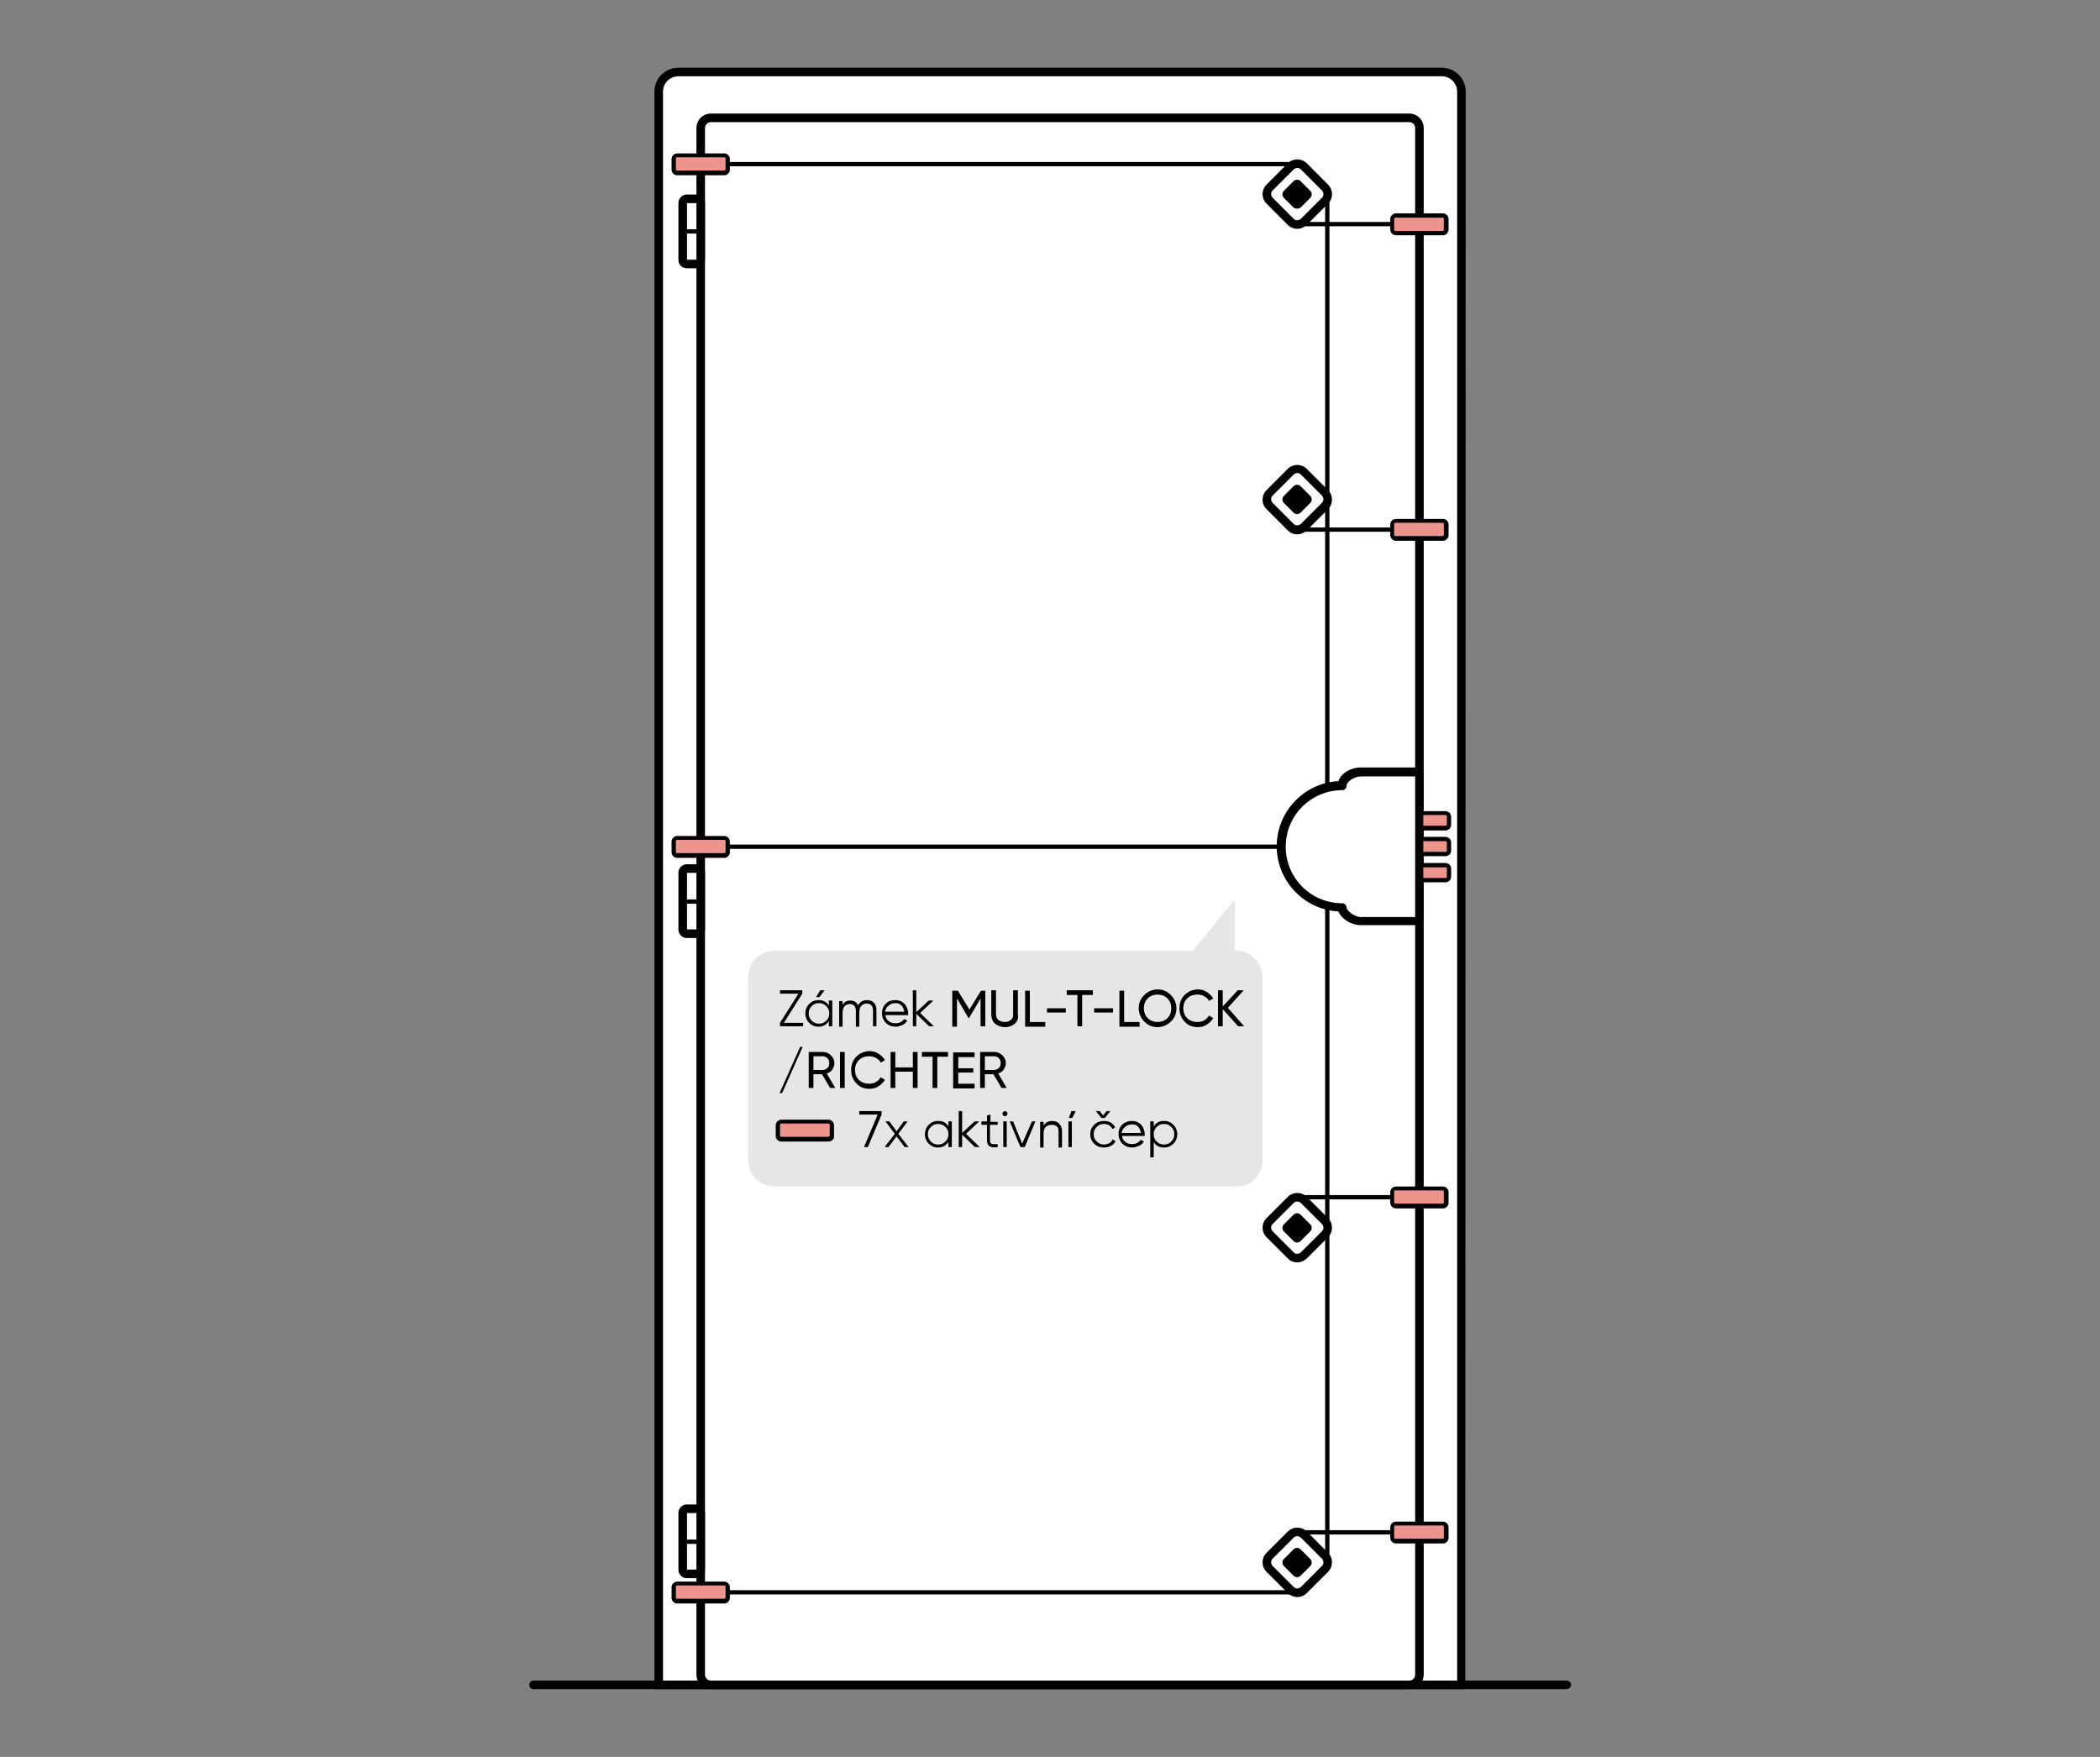 <svg version="1.1" id="Vrstva_1" xmlns="http://www.w3.org/2000/svg" x="0" y="0" viewBox="0 0 490 410" xml:space="preserve"><rect x="0" y="0" width="490" height="410" fill="#808080" stroke="none"/><style>.st0{fill:#fff}.st2{fill:#ed958c}</style><path class="st0" d="M340.9 393.2H153.7V21.4c0-2.5 2-4.6 4.6-4.6h178.1c2.5 0 4.6 2 4.6 4.6l-.1 371.8z"/><path d="M341.9 394.2H152.7V21.4c0-3.1 2.5-5.6 5.6-5.6h178.1c3.1 0 5.6 2.5 5.6 5.6l-.1 372.8zm-187.2-2H340V21.4c0-2-1.6-3.6-3.6-3.6H158.3c-2 0-3.6 1.6-3.6 3.6v370.8z"/><path class="st0" d="M328.8 393.2H165.9c-1.3 0-2.4-1.1-2.4-2.4V29.9c0-1.3 1.1-2.4 2.4-2.4h162.9c1.3 0 2.4 1.1 2.4 2.4v360.9c0 1.3-1.1 2.4-2.4 2.4z"/><path d="M328.8 394.2H165.9c-1.9 0-3.4-1.5-3.4-3.4V29.9c0-1.9 1.5-3.4 3.4-3.4h162.9c1.9 0 3.4 1.5 3.4 3.4v360.9c0 1.9-1.6 3.4-3.4 3.4zM165.9 28.5c-.8 0-1.4.6-1.4 1.4v360.9c0 .8.6 1.4 1.4 1.4h162.9c.8 0 1.4-.6 1.4-1.4V29.9c0-.8-.6-1.4-1.4-1.4H165.9z"/><path fill="none" d="M124.5 393.2h241"/><path d="M365.5 394.2h-241c-.6 0-1-.5-1-1s.4-1 1-1h241.1c.5 0 1 .5 1 1s-.5 1-1.1 1zM326.2 52.8h-23.6c-.3 0-.5-.2-.5-.5s.2-.5.5-.5h23.6c.3 0 .5.2.5.5s-.2.5-.5.5zm-23.5 319.3H167.9c-.3 0-.5-.2-.5-.5s.2-.5.5-.5h134.8c.3 0 .5.2.5.5s-.3.5-.5.5zm0-333.3H167.9c-.3 0-.5-.2-.5-.5s.2-.5.5-.5h134.8c.3 0 .5.2.5.5s-.3.5-.5.5z"/><path class="st0" d="M301.2 51.8l-5-5c-.8-.8-.8-2.2 0-3l5-5c.8-.8 2.1-.8 3 0l5 5c.8.8.8 2.2 0 3l-5 5c-.9.8-2.2.8-3 0z"/><path d="M302.7 53.4c-.8 0-1.6-.3-2.2-.9l-5-5c-.6-.6-.9-1.4-.9-2.2s.3-1.6.9-2.2l5-5c1.2-1.2 3.2-1.2 4.4 0l5 5c.6.6.9 1.4.9 2.2s-.3 1.6-.9 2.2l-5 5c-.7.6-1.4.9-2.2.9zm-.8-2.3c.4.4 1.1.4 1.6 0l5-5c.4-.4.4-1.1 0-1.6l-5-5c-.4-.4-1.1-.4-1.6 0l-5 5c-.4.4-.4 1.1 0 1.6l5 5z"/><path d="M301.8 48.4l-2.2-2.2c-.5-.5-.5-1.2 0-1.7l2.2-2.2c.5-.5 1.2-.5 1.7 0l2.2 2.2c.5.5.5 1.2 0 1.7l-2.2 2.2c-.5.4-1.2.4-1.7 0zm24.2 75.7h-23.3c-.3 0-.5-.2-.5-.5s.2-.5.5-.5H326c.3 0 .5.2.5.5s-.3.5-.5.5z"/><path class="st0" d="M301.2 123.1l-5-5c-.8-.8-.8-2.2 0-3l5-5c.8-.8 2.1-.8 3 0l5 5c.8.8.8 2.2 0 3l-5 5c-.9.8-2.2.8-3 0z"/><path d="M302.7 124.7c-.8 0-1.6-.3-2.2-.9l-5-5c-.6-.6-.9-1.4-.9-2.2s.3-1.6.9-2.2l5-5c1.2-1.2 3.2-1.2 4.4 0l5 5c.6.6.9 1.4.9 2.2s-.3 1.6-.9 2.2l-5 5c-.7.6-1.4.9-2.2.9zm-.8-2.4c.4.4 1.1.4 1.6 0l5-5c.4-.4.4-1.1 0-1.6l-5-5c-.4-.4-1.1-.4-1.6 0l-5 5c-.4.4-.4 1.1 0 1.6l5 5z"/><path d="M301.8 119.6l-2.2-2.2c-.5-.5-.5-1.2 0-1.7l2.2-2.2c.5-.5 1.2-.5 1.7 0l2.2 2.2c.5.5.5 1.2 0 1.7l-2.2 2.2c-.5.5-1.2.5-1.7 0zm7.9 245.5c-.3 0-.5-.2-.5-.5V45.3c0-.3.2-.5.5-.5s.5.2.5.5v319.3c0 .3-.2.5-.5.5z"/><path class="st0" d="M301.2 280l-5 5c-.8.8-.8 2.1 0 3l5 5c.8.8 2.1.8 3 0l5-5c.8-.8.8-2.1 0-3l-5-5c-.9-.8-2.2-.8-3 0z"/><path d="M302.7 294.6c-.8 0-1.6-.3-2.2-.9l-5-5c-1.2-1.2-1.2-3.2 0-4.4l5-5c1.2-1.2 3.2-1.2 4.4 0l5 5c1.2 1.2 1.2 3.2 0 4.4l-5 5c-.7.6-1.4.9-2.2.9zm-.8-13.9l-5 5c-.4.4-.4 1.1 0 1.6l5 5c.4.4 1.1.4 1.6 0l5-5c.4-.4.4-1.1 0-1.6l-5-5c-.5-.4-1.2-.4-1.6 0z"/><path d="M301.8 283.5l-2.2 2.2c-.5.5-.5 1.2 0 1.7l2.2 2.2c.5.5 1.2.5 1.7 0l2.2-2.2c.5-.5.5-1.2 0-1.7l-2.2-2.2c-.5-.5-1.2-.5-1.7 0zm24.2 74.6h-23.3c-.3 0-.5-.2-.5-.5s.2-.5.5-.5H326c.3 0 .5.2.5.5s-.3.5-.5.5zm0-78.2h-23.3c-.3 0-.5-.2-.5-.5s.2-.5.5-.5H326c.3 0 .5.2.5.5s-.3.5-.5.5z"/><path class="st0" d="M301.2 358.1l-5 5c-.8.8-.8 2.1 0 3l5 5c.8.8 2.1.8 3 0l5-5c.8-.8.8-2.1 0-3l-5-5c-.9-.8-2.2-.8-3 0z"/><path d="M302.7 372.7c-.8 0-1.6-.3-2.2-.9l-5-5c-1.2-1.2-1.2-3.2 0-4.4l5-5c1.2-1.2 3.2-1.2 4.4 0l5 5c1.2 1.2 1.2 3.2 0 4.4l-5 5c-.6.6-1.4.9-2.2.9zm-.8-13.9l-5 5c-.4.4-.4 1.1 0 1.6l5 5c.4.4 1.1.4 1.6 0l5-5c.4-.4.4-1.1 0-1.6l-5-5c-.5-.4-1.2-.4-1.6 0z"/><path d="M301.8 361.6l-2.2 2.2c-.5.5-.5 1.2 0 1.7l2.2 2.2c.5.5 1.2.5 1.7 0l2.2-2.2c.5-.5.5-1.2 0-1.7l-2.2-2.2c-.5-.5-1.2-.5-1.7 0z"/><path class="st2" d="M337.3 199.3h-9.1c-.5 0-.8-.4-.8-.8v-1.9c0-.5.4-.8.8-.8h9.1c.5 0 .8.4.8.8v1.9c0 .4-.4.8-.8.8z"/><path d="M337.3 199.8h-9.1c-.7 0-1.3-.6-1.3-1.3v-1.9c0-.7.6-1.3 1.3-1.3h9.1c.7 0 1.3.6 1.3 1.3v1.9c0 .7-.6 1.3-1.3 1.3zm-9.1-3.5c-.2 0-.3.1-.3.3v1.9c0 .2.1.3.3.3h9.1c.2 0 .3-.1.3-.3v-1.9c0-.2-.1-.3-.3-.3h-9.1z"/><path class="st2" d="M337.3 193.3h-9.1c-.5 0-.8-.4-.8-.8v-1.9c0-.5.4-.8.8-.8h9.1c.5 0 .8.4.8.8v1.9c0 .4-.4.8-.8.8z"/><path d="M337.3 193.8h-9.1c-.7 0-1.3-.6-1.3-1.3v-1.9c0-.7.6-1.3 1.3-1.3h9.1c.7 0 1.3.6 1.3 1.3v1.9c0 .7-.6 1.3-1.3 1.3zm-9.1-3.6c-.2 0-.3.1-.3.3v1.9c0 .2.1.3.3.3h9.1c.2 0 .3-.1.3-.3v-1.9c0-.2-.1-.3-.3-.3h-9.1z"/><path class="st2" d="M337.3 205.4h-9.1c-.5 0-.8-.4-.8-.8v-1.9c0-.5.4-.8.8-.8h9.1c.5 0 .8.4.8.8v1.9c0 .4-.4.8-.8.8z"/><path d="M337.3 205.9h-9.1c-.7 0-1.3-.6-1.3-1.3v-1.9c0-.7.6-1.3 1.3-1.3h9.1c.7 0 1.3.6 1.3 1.3v1.9c0 .7-.6 1.3-1.3 1.3zm-9.1-3.5c-.2 0-.3.1-.3.3v1.9c0 .2.1.3.3.3h9.1c.2 0 .3-.1.3-.3v-1.9c0-.2-.1-.3-.3-.3h-9.1z"/><path class="st0" d="M317.5 180.2c-1.9 0-4.3 1.4-4.3 3.2-7.9 0-14.2 6.4-14.2 14.2s6.4 14.2 14.2 14.2c0 1.4 2.4 3.2 4.3 3.2h13.7v-34.8h-13.7z"/><path d="M331.1 215.9h-13.7c-2 0-4.4-1.4-5.1-3.2-8-.4-14.4-7.1-14.4-15.2s6.4-14.8 14.4-15.2c.6-1.9 3-3.2 5.1-3.2h13.7c.5 0 1 .4 1 1v34.8c0 .6-.4 1-1 1zm-13.6-34.7c-1.5 0-3.3 1.2-3.3 2.2 0 .6-.5 1-1 1-7.3 0-13.2 5.9-13.2 13.2 0 7.3 5.9 13.2 13.2 13.2.5 0 1 .4 1 1 0 .7 1.8 2.2 3.3 2.2h12.7v-32.8h-12.7z"/><path class="st2" d="M158 36.2h11c.5 0 .8.4.8.8v2.5c0 .5-.4.8-.8.8h-11c-.5 0-.8-.4-.8-.8V37c-.1-.4.3-.8.8-.8z"/><path d="M169 40.9h-11c-.7 0-1.3-.6-1.3-1.3v-2.5c0-.7.6-1.3 1.3-1.3h11c.7 0 1.3.6 1.3 1.3v2.5c0 .7-.6 1.3-1.3 1.3zm-11-4.2c-.2 0-.3.2-.3.3v2.5c0 .2.1.3.3.3h11c.2 0 .3-.2.3-.3V37c0-.2-.1-.3-.3-.3h-11z"/><path class="st2" d="M158 369.5h11c.5 0 .8.4.8.8v2.5c0 .5-.4.8-.8.8h-11c-.5 0-.8-.4-.8-.8v-2.5c-.1-.4.3-.8.8-.8z"/><path d="M169 374.2h-11c-.7 0-1.3-.6-1.3-1.3v-2.5c0-.7.6-1.3 1.3-1.3h11c.7 0 1.3.6 1.3 1.3v2.5c0 .7-.6 1.3-1.3 1.3zm-11-4.2c-.2 0-.3.1-.3.3v2.5c0 .2.1.3.3.3h11c.2 0 .3-.1.3-.3v-2.5c0-.2-.1-.3-.3-.3h-11zm140.9-171.9h-132c-.3 0-.5-.2-.5-.5s.2-.5.5-.5H299c.3 0 .5.2.5.5s-.3.5-.6.5z"/><path class="st2" d="M158 195.5h11c.5 0 .8.4.8.8v2.5c0 .5-.4.8-.8.8h-11c-.5 0-.8-.4-.8-.8v-2.5c-.1-.4.3-.8.8-.8z"/><path d="M169 200.2h-11c-.7 0-1.3-.6-1.3-1.3v-2.5c0-.7.6-1.3 1.3-1.3h11c.7 0 1.3.6 1.3 1.3v2.5c0 .7-.6 1.3-1.3 1.3zm-11-4.2c-.2 0-.3.1-.3.3v2.5c0 .2.1.3.3.3h11c.2 0 .3-.1.3-.3v-2.5c0-.2-.1-.3-.3-.3h-11z"/><path class="st2" d="M336.7 54.4h-11c-.5 0-.8-.4-.8-.8v-2.5c0-.5.4-.8.8-.8h11c.5 0 .8.4.8.8v2.5c0 .4-.4.8-.8.8z"/><path d="M336.7 54.9h-11c-.7 0-1.3-.6-1.3-1.3v-2.5c0-.7.6-1.3 1.3-1.3h11c.7 0 1.3.6 1.3 1.3v2.5c0 .7-.6 1.3-1.3 1.3zm-11.1-4.1c-.2 0-.3.2-.3.3v2.5c0 .2.1.3.3.3h11c.2 0 .3-.2.3-.3v-2.5c0-.2-.1-.3-.3-.3h-11z"/><path class="st2" d="M336.7 125.7h-11c-.5 0-.8-.4-.8-.8v-2.5c0-.5.4-.8.8-.8h11c.5 0 .8.4.8.8v2.5c0 .4-.4.8-.8.8z"/><path d="M336.7 126.2h-11c-.7 0-1.3-.6-1.3-1.3v-2.5c0-.7.6-1.3 1.3-1.3h11c.7 0 1.3.6 1.3 1.3v2.5c0 .7-.6 1.3-1.3 1.3zm-11.1-4.2c-.2 0-.3.2-.3.3v2.5c0 .2.1.3.3.3h11c.2 0 .3-.2.3-.3v-2.5c0-.2-.1-.3-.3-.3h-11z"/><path class="st2" d="M336.7 355.5h-11c-.5 0-.8.4-.8.8v2.5c0 .5.4.8.8.8h11c.5 0 .8-.4.8-.8v-2.5c0-.4-.4-.8-.8-.8z"/><path d="M336.7 360.2h-11c-.7 0-1.3-.6-1.3-1.3v-2.5c0-.7.6-1.3 1.3-1.3h11c.7 0 1.3.6 1.3 1.3v2.5c0 .7-.6 1.3-1.3 1.3zm-11.1-4.2c-.2 0-.3.1-.3.3v2.5c0 .2.1.3.3.3h11c.2 0 .3-.1.3-.3v-2.5c0-.2-.1-.3-.3-.3h-11z"/><path class="st2" d="M336.7 277.3h-11c-.5 0-.8.4-.8.8v2.5c0 .5.4.8.8.8h11c.5 0 .8-.4.8-.8v-2.5c0-.4-.4-.8-.8-.8z"/><path d="M336.7 282h-11c-.7 0-1.3-.6-1.3-1.3v-2.5c0-.7.6-1.3 1.3-1.3h11c.7 0 1.3.6 1.3 1.3v2.5c0 .7-.6 1.3-1.3 1.3zm-11.1-4.2c-.2 0-.3.1-.3.3v2.5c0 .2.1.3.3.3h11c.2 0 .3-.1.3-.3v-2.5c0-.2-.1-.3-.3-.3h-11z"/><path class="st0" d="M162.6 61.6h-2.4c-.5 0-.9-.4-.9-.9V47.3c0-.5.4-.9.9-.9h2.4c.5 0 .9.4.9.9v13.4c0 .5-.4.9-.9.9z"/><path d="M162.6 62.6h-2.4c-1 0-1.9-.8-1.9-1.9V47.3c0-1 .9-1.9 1.9-1.9h2.4c1 0 1.9.8 1.9 1.9v13.4c0 1-.9 1.9-1.9 1.9zm-2.3-2h2.2V47.4h-2.2v13.2z"/><path d="M159.3 53.5h4.2v1h-4.2z"/><path class="st0" d="M162.6 217.9h-2.4c-.5 0-.9-.4-.9-.9v-13.4c0-.5.4-.9.9-.9h2.4c.5 0 .9.4.9.9V217c0 .5-.4.9-.9.9z"/><path d="M162.6 218.9h-2.4c-1 0-1.9-.9-1.9-1.9v-13.4c0-1 .9-1.9 1.9-1.9h2.4c1 0 1.9.9 1.9 1.9V217c0 1.1-.9 1.9-1.9 1.9zm-2.3-2h2.2v-13.2h-2.2v13.2z"/><path d="M159.3 209.9h4.2v1h-4.2z"/><path class="st0" d="M162.6 367.3h-2.4c-.5 0-.9-.4-.9-.9V353c0-.5.4-.9.9-.9h2.4c.5 0 .9.4.9.9v13.4c0 .5-.4.9-.9.9z"/><path d="M162.6 368.3h-2.4c-1 0-1.9-.9-1.9-1.9V353c0-1 .9-1.9 1.9-1.9h2.4c1 0 1.9.9 1.9 1.9v13.4c0 1.1-.9 1.9-1.9 1.9zm-2.3-2h2.2v-13.2h-2.2v13.2z"/><path d="M159.3 359.3h4.2v1h-4.2z"/><path d="M180.7 221.9h97.6l9.8-12v12h.4c3.4 0 6.1 2.7 6.1 6.1v42.8c0 3.4-2.7 6.1-6.1 6.1H180.7c-3.4 0-6.1-2.7-6.1-6.1V228c-.1-3.4 2.7-6.1 6.1-6.1z" fill="#e6e6e6"/><path d="M182.9 238.7h4.5v.8H182v-.8l4.3-6.8H182v-.8h5.2v.8l-4.3 6.8zm10.5-5.2h.8v6h-.8v-1.2c-.6.9-1.4 1.3-2.4 1.3-.9 0-1.6-.3-2.2-.9-.6-.6-.9-1.4-.9-2.2s.3-1.6.9-2.2c.6-.6 1.3-.9 2.2-.9 1.1 0 1.9.4 2.4 1.3v-1.2zm-4 4.7c.5.5 1 .7 1.7.7s1.2-.2 1.7-.7.7-1 .7-1.7-.2-1.2-.7-1.7-1-.7-1.7-.7-1.2.2-1.7.7-.7 1-.7 1.7.2 1.2.7 1.7zm3-7.1l-1.2 1.6h-.8l1-1.6h1zm9.9 2.3c.7 0 1.2.2 1.6.6.4.4.6 1 .6 1.8v3.7h-.8v-3.7c0-.5-.1-.9-.4-1.2-.3-.3-.6-.4-1.1-.4-.5 0-.9.2-1.2.5-.3.3-.5.9-.5 1.6v3.3h-.8v-3.7c0-.5-.1-.9-.4-1.2-.3-.3-.6-.4-1-.4-.5 0-.9.2-1.2.5-.3.3-.5.9-.5 1.5v3.3h-.8v-6h.8v.9c.4-.7 1-1 1.8-1 .9 0 1.5.4 1.8 1.1.6-.9 1.2-1.2 2.1-1.2zm6.6 0c.9 0 1.6.3 2.2.9.5.6.8 1.4.8 2.2v.4h-5.3c.1.6.3 1.1.8 1.4.4.4 1 .5 1.6.5.5 0 .9-.1 1.2-.3.3-.2.6-.4.8-.7l.7.4c-.3.4-.6.8-1.1 1s-1 .4-1.6.4c-.9 0-1.7-.3-2.3-.9-.6-.6-.9-1.3-.9-2.3 0-.9.3-1.6.9-2.2.5-.5 1.2-.8 2.2-.8zm0 .7c-.6 0-1.1.2-1.6.6s-.7.9-.8 1.4h4.5c-.1-.6-.3-1.1-.7-1.5s-.9-.5-1.4-.5zm9 5.4h-1.1l-3-2.9v2.9h-.8v-8.4h.8v5.1l2.9-2.7h1.1l-3.1 2.9 3.2 3.1zm12-8.4v8.4h-1.1V233l-2.7 4.6h-.1l-2.7-4.6v6.6h-1.1v-8.4h1.3l2.7 4.4 2.7-4.4h1zm6.9 7.8c-.6.5-1.3.8-2.3.8-.9 0-1.7-.3-2.3-.8-.6-.5-.9-1.3-.9-2.2v-5.6h1.1v5.5c0 .6.2 1.1.5 1.4.4.3.9.5 1.5.5.7 0 1.2-.2 1.5-.5.4-.3.5-.8.5-1.4v-5.5h1.1v5.6c.2.9-.1 1.6-.7 2.2zm3.5-.4h3.6v1.1h-4.7v-8.4h1.1v7.3zm4-2.2v-1h4.4v1h-4.4zm10.7-5.2v1.1h-2.5v7.3h-1.1v-7.3h-2.5v-1.1h6.1zm.3 5.2v-1h4.4v1h-4.4zm7 2.2h3.6v1.1h-4.7v-8.4h1.1v7.3zm10.9-.1c-.8.8-1.9 1.3-3.1 1.3-1.2 0-2.2-.4-3.1-1.3-.8-.8-1.3-1.9-1.3-3.1 0-1.2.4-2.2 1.3-3.1.8-.8 1.9-1.3 3.1-1.3 1.2 0 2.2.4 3.1 1.3.8.8 1.3 1.9 1.3 3.1 0 1.2-.4 2.3-1.3 3.1zm-5.4-.8c.6.6 1.4.9 2.3.9s1.7-.3 2.3-.9.9-1.4.9-2.3c0-.9-.3-1.7-.9-2.3-.6-.6-1.4-.9-2.3-.9s-1.7.3-2.3.9c-.6.6-.9 1.4-.9 2.3 0 .9.3 1.7.9 2.3zm11.7 2.1c-1.3 0-2.3-.4-3.1-1.3-.8-.8-1.2-1.9-1.2-3.1 0-1.2.4-2.3 1.2-3.1.8-.8 1.9-1.3 3.1-1.3.8 0 1.5.2 2.1.6.6.4 1.1.9 1.5 1.5l-1 .6c-.2-.5-.6-.8-1.1-1.1-.5-.3-1-.4-1.6-.4-1 0-1.8.3-2.4.9-.6.6-.9 1.4-.9 2.3 0 .9.3 1.7.9 2.3.6.6 1.4.9 2.4.9.6 0 1.1-.1 1.6-.4.5-.3.8-.6 1.1-1.1l1 .6c-.4.6-.9 1.1-1.5 1.5-.6.4-1.3.6-2.1.6zm10.8-.2h-1.4l-3.6-4v4h-1.1v-8.4h1.1v3.8l3.5-3.8h1.4l-3.7 4.1 3.8 4.3zm-107.8 15.6h-.6l4.8-10.8h.6l-4.8 10.8zm11.2-1.2l-1.9-3.2h-2v3.2h-1.1v-8.4h3.4c.7 0 1.3.3 1.8.8s.8 1.1.8 1.8c0 .5-.2 1-.5 1.5-.3.4-.7.8-1.3.9l2 3.4h-1.2zm-3.9-7.3v3.1h2.2c.4 0 .8-.2 1.1-.5.3-.3.4-.7.4-1.1 0-.4-.1-.8-.4-1.1-.3-.3-.6-.5-1.1-.5h-2.2zm6.2-1.1h1.1v8.4H196v-8.4zm6.9 8.6c-1.3 0-2.3-.4-3.1-1.3-.8-.8-1.2-1.9-1.2-3.1s.4-2.3 1.2-3.1c.8-.8 1.9-1.3 3.1-1.3.8 0 1.5.2 2.1.6s1.1.9 1.5 1.5l-1 .6c-.2-.5-.6-.8-1.1-1.1-.5-.3-1-.4-1.6-.4-1 0-1.8.3-2.4.9s-.9 1.4-.9 2.3c0 .9.3 1.7.9 2.3s1.4.9 2.4.9c.6 0 1.1-.1 1.6-.4.5-.3.8-.6 1.1-1.1l1 .6c-.4.6-.9 1.1-1.5 1.5s-1.4.6-2.1.6zm10.1-8.6h1.1v8.4H213v-3.8h-4.1v3.8h-1.1v-8.4h1.1v3.6h4.1v-3.6zm8.2 0v1.1h-2.5v7.3h-1.1v-7.3h-2.5v-1.1h6.1zm2.3 7.4h3.9v1.1h-5v-8.4h5v1.1h-3.8v2.6h3.5v1h-3.5v2.6zm10.2 1l-1.9-3.2h-2v3.2h-1.1v-8.4h3.4c.7 0 1.3.3 1.8.8s.8 1.1.8 1.8c0 .5-.2 1-.5 1.5-.3.4-.7.8-1.3.9l2 3.4h-1.2zm-3.9-7.3v3.1h2.2c.4 0 .8-.2 1.1-.5.3-.3.4-.7.4-1.1 0-.4-.1-.8-.4-1.1-.3-.3-.6-.5-1.1-.5h-2.2zm-29.3 12.7h5.2v.8l-3.2 7.6h-.9l3.2-7.6h-4.3v-.8zm11.5 8.4h-.9l-1.9-2.5-1.9 2.5h-.9l2.4-3.1-2.2-2.9h.9l1.7 2.3 1.7-2.3h.9l-2.2 2.9 2.4 3.1zm9.3-6h.8v6h-.8v-1.2c-.6.9-1.4 1.3-2.4 1.3-.9 0-1.6-.3-2.2-.9-.6-.6-.9-1.4-.9-2.2s.3-1.6.9-2.2c.6-.6 1.3-.9 2.2-.9 1.1 0 1.9.4 2.4 1.3v-1.2zm-4.1 4.7c.5.5 1 .7 1.7.7s1.2-.2 1.7-.7.7-1 .7-1.7-.2-1.2-.7-1.7-1-.7-1.7-.7-1.2.2-1.7.7-.7 1-.7 1.7.3 1.3.7 1.7zm11.4 1.3h-1.1l-3-2.9v2.9h-.8v-8.4h.8v5.1l2.9-2.7h1.1l-3.1 2.9 3.2 3.1zm4.1-5.2H231v3.6c0 .3.1.6.2.7.1.1.3.2.6.2h1v.7c-.8.1-1.5.1-1.9-.2-.4-.2-.6-.7-.6-1.4v-3.6H229v-.8h1.3v-1.4l.8-.2v1.7h1.7v.7zm2.2-2.2c-.1.1-.2.2-.4.2s-.3-.1-.4-.2c-.1-.1-.2-.2-.2-.4s.1-.3.2-.4c.1-.1.2-.2.4-.2s.3.1.4.2c.1.1.2.2.2.4-.1.2-.1.3-.2.4zm-.8 7.4v-6h.8v6h-.8zm6.7-6h.8l-2.5 6h-1l-2.5-6h.8l2.1 5.2 2.3-5.2zm4.7-.1c.7 0 1.3.2 1.7.7.4.4.6 1 .6 1.8v3.7h-.8v-3.7c0-.5-.1-1-.4-1.2-.3-.3-.7-.4-1.2-.4-.6 0-1 .2-1.4.5-.4.4-.5.9-.5 1.7v3.1h-.8v-6h.8v.9c.4-.7 1.1-1.1 2-1.1zm3.8 6.1v-6h.8v6h-.8zm.1-6.8h.8l.8-1.6h-1l-.6 1.6zm10.2 5l.7.4c-.2.5-.6.9-1.1 1.1-.5.3-1 .4-1.6.4-.9 0-1.7-.3-2.3-.9-.6-.6-.9-1.3-.9-2.2 0-.9.3-1.6.9-2.2.6-.6 1.4-.9 2.3-.9.6 0 1.1.1 1.6.4.5.3.8.7 1 1.1l-.6.4c-.2-.4-.4-.6-.8-.9-.4-.2-.8-.3-1.2-.3-.7 0-1.2.2-1.7.7s-.7 1-.7 1.7.2 1.2.7 1.7 1 .7 1.7.7c.4 0 .8-.1 1.2-.3.4-.2.6-.5.8-.9zm-2.6-5l-1.3-1.6h.9l.8 1 .8-1h.9l-1.3 1.6h-.8zm7.1.7c.9 0 1.6.3 2.2.9.5.6.8 1.4.8 2.2v.4h-5.3c.1.6.3 1.1.8 1.4.4.4 1 .5 1.6.5.5 0 .8-.1 1.2-.3.3-.2.6-.4.8-.7l.7.4c-.3.4-.6.8-1.1 1s-1 .4-1.6.4c-.9 0-1.7-.3-2.3-.9s-.9-1.3-.9-2.3c0-.9.3-1.6.9-2.2.6-.5 1.3-.8 2.2-.8zm0 .8c-.6 0-1.1.2-1.6.6s-.7.9-.8 1.4h4.5c-.1-.6-.3-1.1-.7-1.5-.3-.4-.8-.5-1.4-.5zm7.5-.8c.9 0 1.6.3 2.2.9.6.6.9 1.4.9 2.2s-.3 1.6-.9 2.2c-.6.6-1.3.9-2.2.9-1.1 0-1.9-.4-2.4-1.3v3.6h-.8v-8.4h.8v1.2c.5-.9 1.3-1.3 2.4-1.3zm-1.7 4.8c.5.5 1 .7 1.7.7s1.2-.2 1.7-.7.7-1 .7-1.7-.2-1.2-.7-1.7-1-.7-1.7-.7-1.2.2-1.7.7-.7 1-.7 1.7.2 1.3.7 1.7z"/><path class="st2" d="M193.3 261.7h-11c-.5 0-.8.4-.8.8v2.5c0 .5.4.8.8.8h11c.5 0 .8-.4.8-.8v-2.5c.1-.4-.3-.8-.8-.8z"/><path d="M193.3 266.4h-11c-.7 0-1.3-.6-1.3-1.3v-2.5c0-.7.6-1.3 1.3-1.3h11c.7 0 1.3.6 1.3 1.3v2.5c.1.7-.5 1.3-1.3 1.3zm-11-4.2c-.2 0-.3.1-.3.3v2.5c0 .2.1.3.3.3h11c.2 0 .3-.1.3-.3v-2.5c0-.2-.1-.3-.3-.3h-11z"/></svg>
